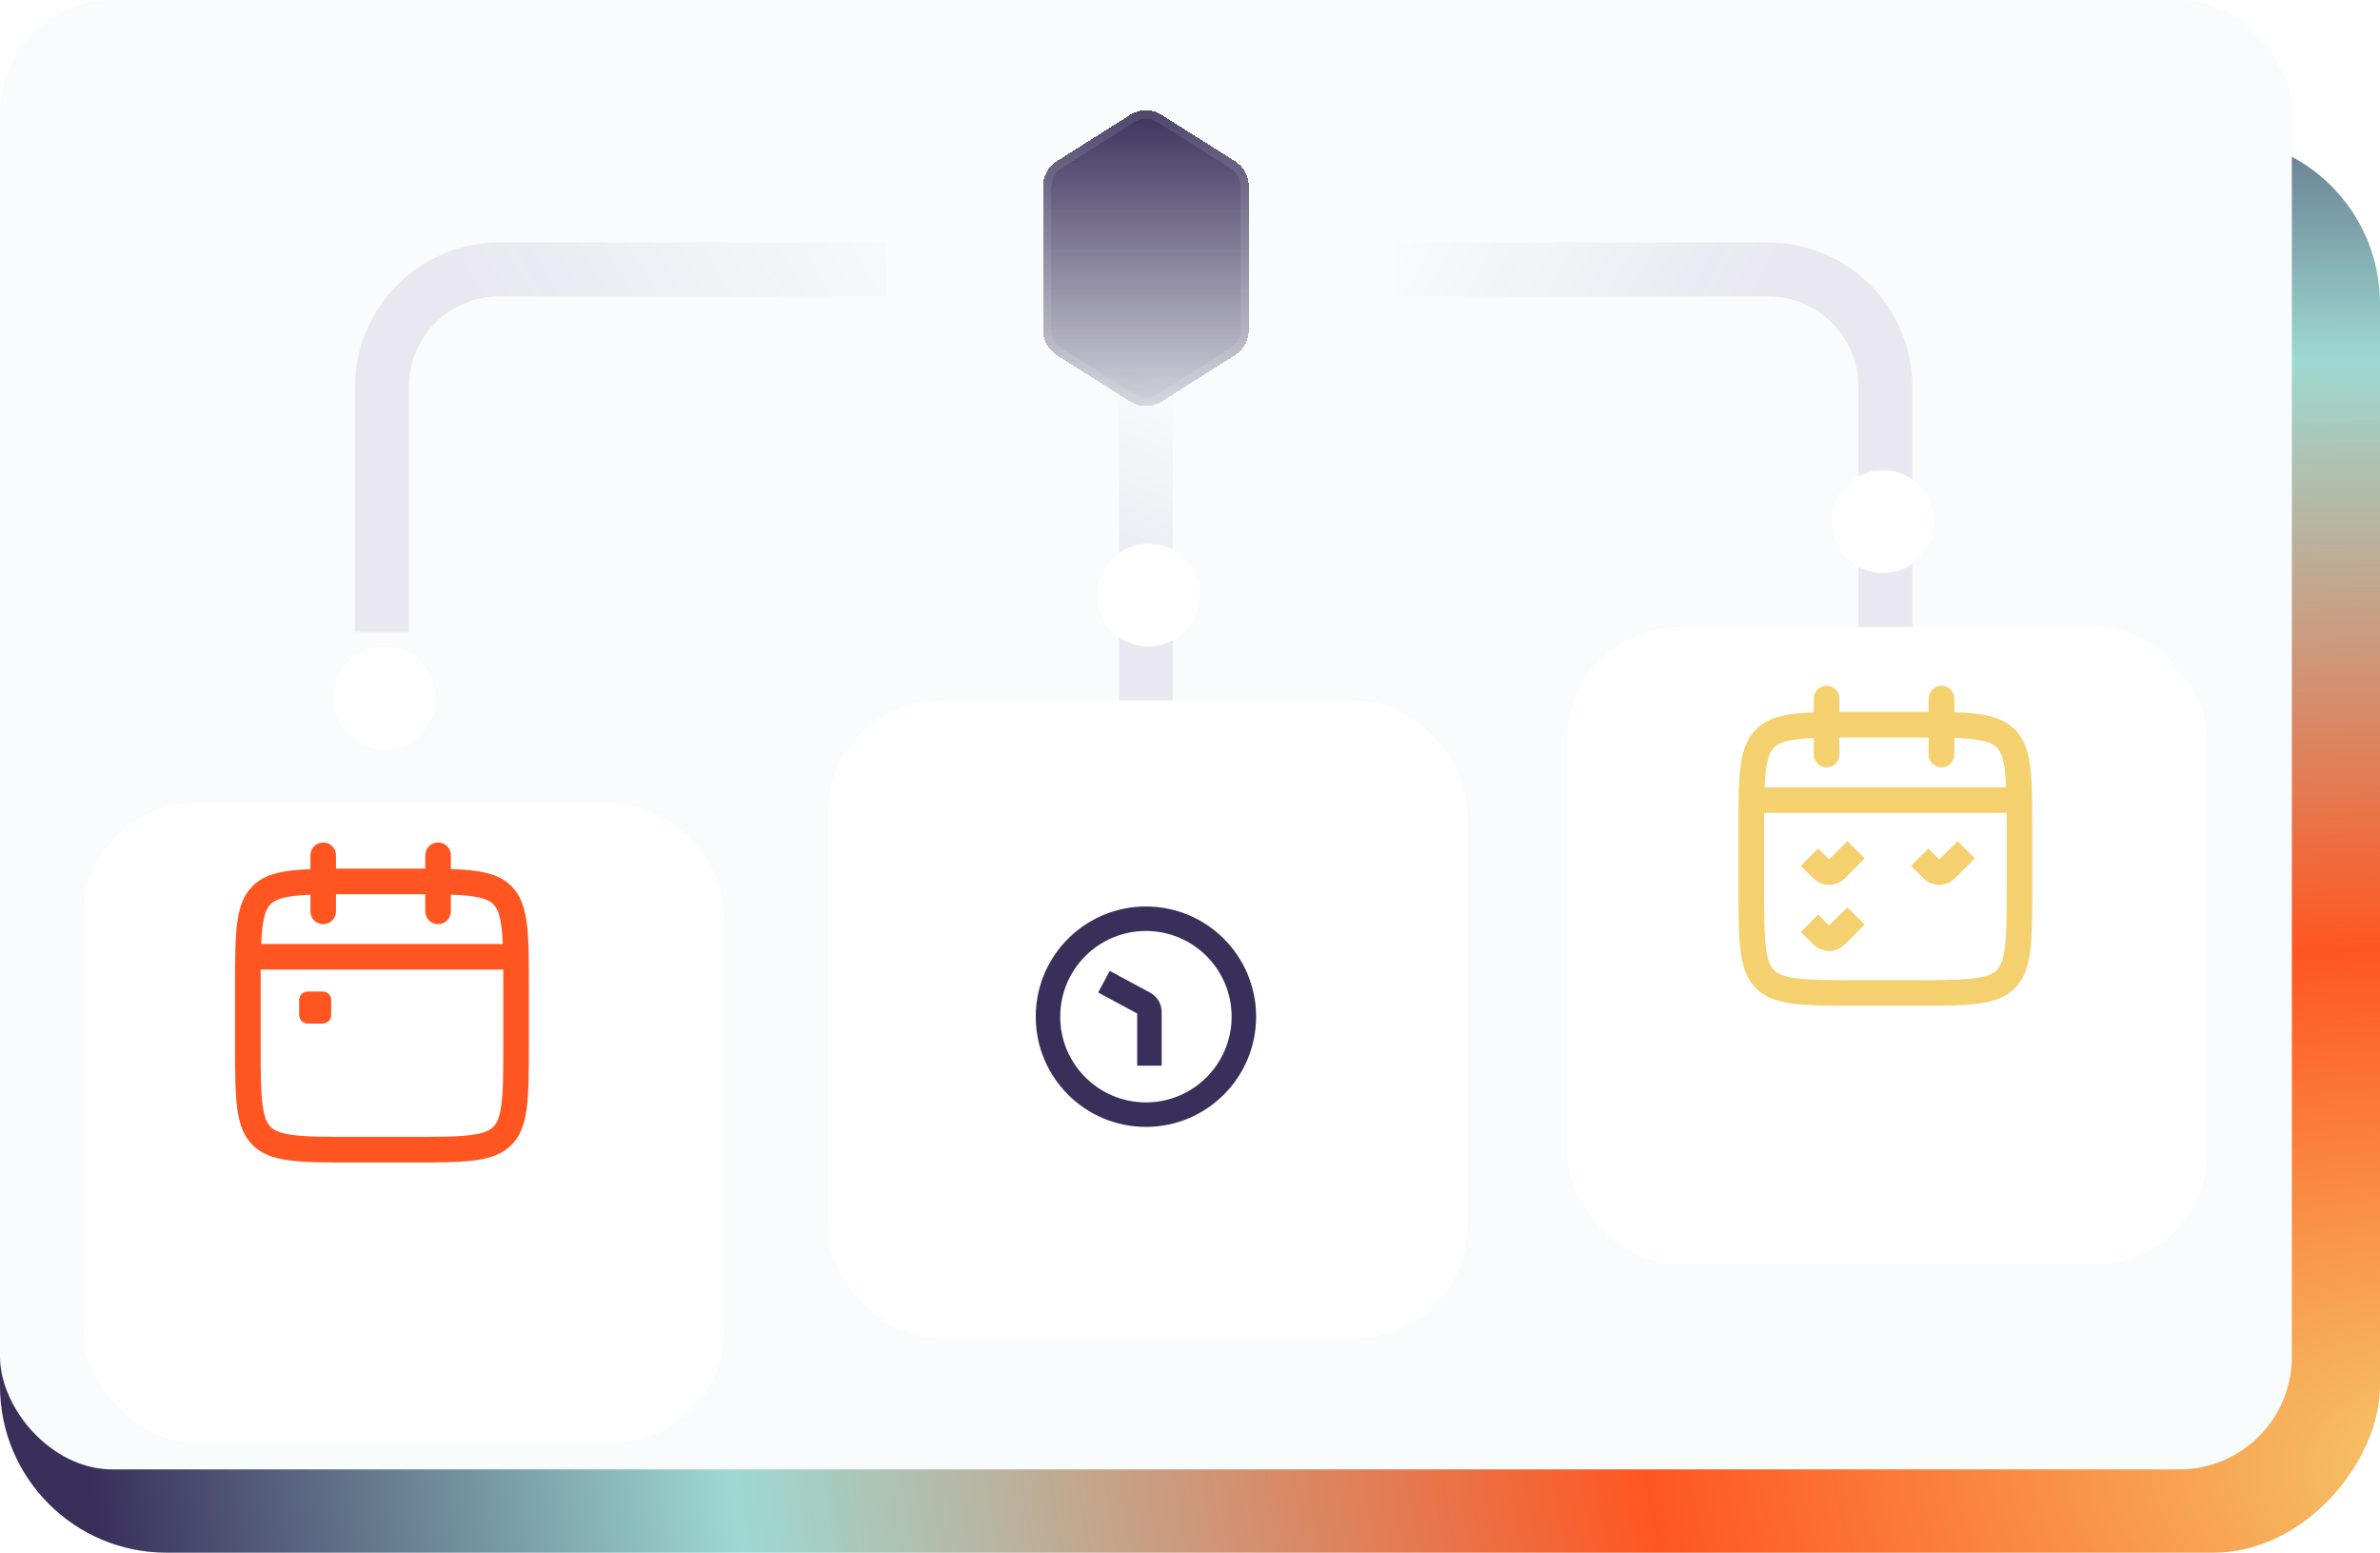 <svg width="486" height="317" viewBox="0 0 486 317" fill="none" xmlns="http://www.w3.org/2000/svg">
<g clip-path="url(#clip0_2483_6756)">
<rect width="486" height="289" rx="34" transform="matrix(-1 0 0 1 486 28)" fill="url(#paint0_radial_2483_6756)"/>
<rect width="468" height="300" rx="23" fill="#F8FCFC"/>
<circle cx="176" cy="187" r="6" fill="#FEFDFE"/>
<path d="M234 76V153" stroke="url(#paint1_linear_2483_6756)" stroke-opacity="0.08" stroke-width="11"/>
<path d="M78 129V79C78 65.745 88.745 55 102 55L122.783 55H181" stroke="url(#paint2_linear_2483_6756)" stroke-opacity="0.08" stroke-width="11"/>
<path d="M385 128.998V78.998C385 65.743 374.255 54.998 361 54.998L341.522 54.998H285" stroke="url(#paint3_linear_2483_6756)" stroke-opacity="0.08" stroke-width="11"/>
<path d="M83 224.998L83 184.998" stroke="#F8FCFC" stroke-width="5" stroke-linecap="round"/>
<path d="M63 204.998L103 204.998" stroke="#F8FCFC" stroke-width="5" stroke-linecap="round"/>
<g filter="url(#filter0_d_2483_6756)">
<rect x="17" y="140" width="131.013" height="130.515" rx="22.919" fill="white"/>
</g>
<path fill-rule="evenodd" clip-rule="evenodd" d="M68.613 174.614C68.613 173.17 67.443 172 65.999 172C64.556 172 63.386 173.17 63.386 174.614V177.442C57.594 177.673 54.057 178.429 51.572 180.914C48 184.486 48 190.236 48 201.735V212.947C48 224.447 48 230.196 51.572 233.769C55.145 237.341 60.895 237.341 72.394 237.341H83.606C95.105 237.341 100.855 237.341 104.428 233.769C108 230.196 108 224.447 108 212.947V201.735C108 190.236 108 184.486 104.428 180.914C101.866 178.352 98.185 177.627 92.068 177.422V174.614C92.068 173.17 90.897 172 89.454 172C88.01 172 86.84 173.17 86.84 174.614V177.345C85.816 177.341 84.739 177.341 83.606 177.341H72.394C71.058 177.341 69.799 177.341 68.613 177.347V174.614ZM86.84 186.068V182.573C85.834 182.569 84.758 182.569 83.606 182.569H72.394C71.031 182.569 69.775 182.569 68.613 182.575V186.068C68.613 187.512 67.443 188.682 65.999 188.682C64.556 188.682 63.386 187.512 63.386 186.068V182.673C61.988 182.732 60.779 182.824 59.707 182.968C56.965 183.337 55.922 183.957 55.269 184.61C54.615 185.263 53.996 186.307 53.627 189.048C53.483 190.12 53.391 191.329 53.332 192.727H102.668C102.609 191.329 102.517 190.12 102.373 189.048C102.004 186.307 101.384 185.263 100.731 184.61C100.078 183.957 99.035 183.337 96.293 182.968C95.084 182.806 93.7 182.709 92.068 182.652V186.068C92.068 187.512 90.897 188.682 89.454 188.682C88.01 188.682 86.84 187.512 86.84 186.068ZM53.227 201.735C53.227 200.372 53.228 199.116 53.234 197.954H102.766C102.772 199.116 102.773 200.372 102.773 201.735V212.947C102.773 218.845 102.762 222.742 102.373 225.634C102.004 228.376 101.384 229.419 100.731 230.073C100.078 230.726 99.035 231.345 96.293 231.714C93.401 232.103 89.504 232.114 83.606 232.114H72.394C66.496 232.114 62.599 232.103 59.707 231.714C56.965 231.345 55.922 230.726 55.269 230.073C54.615 229.419 53.996 228.376 53.627 225.634C53.238 222.742 53.227 218.845 53.227 212.947V201.735ZM62.833 202.432C61.87 202.432 61.09 203.212 61.09 204.174V207.235C61.09 208.197 61.87 208.977 62.833 208.977H65.893C66.856 208.977 67.636 208.197 67.636 207.235V204.174C67.636 203.212 66.856 202.432 65.893 202.432H62.833Z" fill="#FF5621"/>
<g filter="url(#filter1_d_2483_6756)">
<rect x="169" y="119" width="130.678" height="130.181" rx="22.861" fill="white"/>
</g>
<g filter="url(#filter2_dd_2483_6756)">
<circle cx="234" cy="184" r="20" stroke="#392F5A" stroke-width="5"/>
<path d="M225.43 176.857L233.664 181.291C234.311 181.64 234.715 182.316 234.715 183.052V194" stroke="#392F5A" stroke-width="5"/>
</g>
<g filter="url(#filter3_d_2483_6756)">
<circle cx="234.5" cy="118.5" r="10.5" fill="white"/>
</g>
<g filter="url(#filter4_di_2483_6756)">
<path d="M213 34.559C213 32.499 214.056 30.584 215.798 29.485L230.798 20.02C232.754 18.786 235.246 18.786 237.202 20.02L252.202 29.485C253.944 30.584 255 32.499 255 34.559V64.012C255 66.072 253.944 67.988 252.202 69.087L237.202 78.551C235.246 79.785 232.754 79.785 230.798 78.551L215.798 69.087C214.056 67.988 213 66.072 213 64.012V34.559Z" fill="url(#paint4_linear_2483_6756)" shape-rendering="crispEdges"/>
<path d="M254.143 34.559V64.012C254.143 65.778 253.237 67.42 251.744 68.362L236.744 77.826C235.068 78.884 232.932 78.884 231.256 77.826L216.256 68.362C214.763 67.42 213.857 65.778 213.857 64.012V34.559C213.857 32.794 214.763 31.152 216.256 30.21L231.256 20.745C232.932 19.687 235.068 19.687 236.744 20.745L251.744 30.21C253.237 31.152 254.143 32.794 254.143 34.559Z" stroke="white" stroke-opacity="0.1" stroke-width="1.714" shape-rendering="crispEdges"/>
</g>
<g filter="url(#filter5_d_2483_6756)">
<circle cx="78.5" cy="139.5" r="10.5" fill="white"/>
</g>
<g filter="url(#filter6_d_2483_6756)">
<rect x="320" y="104" width="130.678" height="130.181" rx="22.861" fill="white"/>
</g>
<path fill-rule="evenodd" clip-rule="evenodd" d="M372.999 140C374.443 140 375.613 141.17 375.613 142.614V145.347C376.799 145.341 378.058 145.341 379.394 145.341H390.606C391.739 145.341 392.816 145.341 393.84 145.345V142.614C393.84 141.17 395.011 140 396.454 140C397.897 140 399.068 141.17 399.068 142.614V145.422C405.185 145.627 408.866 146.352 411.428 148.914C415 152.486 415 158.236 415 169.735V180.947C415 192.447 415 198.196 411.428 201.769C407.855 205.341 402.105 205.341 390.606 205.341H379.394C367.895 205.341 362.145 205.341 358.572 201.769C355 198.196 355 192.447 355 180.947V169.735C355 158.236 355 152.486 358.572 148.914C361.057 146.429 364.594 145.673 370.386 145.442V142.614C370.386 141.17 371.556 140 372.999 140ZM393.84 150.573V154.068C393.84 155.512 395.011 156.682 396.454 156.682C397.897 156.682 399.068 155.512 399.068 154.068V150.652C400.7 150.709 402.084 150.806 403.293 150.968C406.035 151.337 407.078 151.957 407.731 152.61C408.384 153.263 409.004 154.307 409.373 157.048C409.517 158.12 409.609 159.329 409.668 160.727H360.332C360.391 159.329 360.483 158.12 360.627 157.048C360.996 154.307 361.616 153.263 362.269 152.61C362.922 151.957 363.965 151.337 366.707 150.968C367.778 150.824 368.988 150.732 370.386 150.673V154.068C370.386 155.512 371.556 156.682 372.999 156.682C374.443 156.682 375.613 155.512 375.613 154.068V150.575C376.775 150.569 378.031 150.569 379.394 150.569H390.606C391.758 150.569 392.834 150.569 393.84 150.573ZM360.234 165.954C360.228 167.116 360.227 168.372 360.227 169.735V180.947C360.227 186.845 360.238 190.742 360.627 193.634C360.996 196.376 361.616 197.419 362.269 198.073C362.922 198.726 363.965 199.345 366.707 199.714C369.599 200.103 373.496 200.114 379.394 200.114H390.606C396.504 200.114 400.401 200.103 403.293 199.714C406.035 199.345 407.078 198.726 407.731 198.073C408.384 197.419 409.004 196.376 409.373 193.634C409.762 190.742 409.773 186.845 409.773 180.947V169.735C409.773 168.372 409.772 167.116 409.766 165.954H360.234Z" fill="#F4D06F"/>
<g filter="url(#filter7_d_2483_6756)">
<circle cx="384.5" cy="103.5" r="10.5" fill="white"/>
</g>
<path d="M369.5 175L372.086 177.586C372.867 178.367 374.133 178.367 374.914 177.586L379 173.5" stroke="#F4D06F" stroke-width="5"/>
<path d="M392 175L394.586 177.586C395.367 178.367 396.633 178.367 397.414 177.586L401.5 173.5" stroke="#F4D06F" stroke-width="5"/>
<path d="M369.5 188.5L372.086 191.086C372.867 191.867 374.133 191.867 374.914 191.086L379 187" stroke="#F4D06F" stroke-width="5"/>
</g>
<defs>
<filter id="filter0_d_2483_6756" x="-9" y="138" width="183.014" height="182.514" filterUnits="userSpaceOnUse" color-interpolation-filters="sRGB">
<feFlood flood-opacity="0" result="BackgroundImageFix"/>
<feColorMatrix in="SourceAlpha" type="matrix" values="0 0 0 0 0 0 0 0 0 0 0 0 0 0 0 0 0 0 127 0" result="hardAlpha"/>
<feOffset dy="24"/>
<feGaussianBlur stdDeviation="13"/>
<feComposite in2="hardAlpha" operator="out"/>
<feColorMatrix type="matrix" values="0 0 0 0 0.204 0 0 0 0 0.004 0 0 0 0 0.416 0 0 0 0.08 0"/>
<feBlend mode="normal" in2="BackgroundImageFix" result="effect1_dropShadow_2483_6756"/>
<feBlend mode="normal" in="SourceGraphic" in2="effect1_dropShadow_2483_6756" result="shape"/>
</filter>
<filter id="filter1_d_2483_6756" x="143" y="117" width="182.678" height="182.182" filterUnits="userSpaceOnUse" color-interpolation-filters="sRGB">
<feFlood flood-opacity="0" result="BackgroundImageFix"/>
<feColorMatrix in="SourceAlpha" type="matrix" values="0 0 0 0 0 0 0 0 0 0 0 0 0 0 0 0 0 0 127 0" result="hardAlpha"/>
<feOffset dy="24"/>
<feGaussianBlur stdDeviation="13"/>
<feComposite in2="hardAlpha" operator="out"/>
<feColorMatrix type="matrix" values="0 0 0 0 0.204 0 0 0 0 0.004 0 0 0 0 0.416 0 0 0 0.08 0"/>
<feBlend mode="normal" in2="BackgroundImageFix" result="effect1_dropShadow_2483_6756"/>
<feBlend mode="normal" in="SourceGraphic" in2="effect1_dropShadow_2483_6756" result="shape"/>
</filter>
<filter id="filter2_dd_2483_6756" x="165.29" y="139.29" width="137.42" height="137.42" filterUnits="userSpaceOnUse" color-interpolation-filters="sRGB">
<feFlood flood-opacity="0" result="BackgroundImageFix"/>
<feColorMatrix in="SourceAlpha" type="matrix" values="0 0 0 0 0 0 0 0 0 0 0 0 0 0 0 0 0 0 127 0" result="hardAlpha"/>
<feMorphology radius="10.81" operator="erode" in="SourceAlpha" result="effect1_dropShadow_2483_6756"/>
<feOffset dy="-0.43"/>
<feGaussianBlur stdDeviation="8.848"/>
<feComposite in2="hardAlpha" operator="out"/>
<feColorMatrix type="matrix" values="0 0 0 0 0.204 0 0 0 0 0.004 0 0 0 0 0.416 0 0 0 0.02 0"/>
<feBlend mode="normal" in2="BackgroundImageFix" result="effect1_dropShadow_2483_6756"/>
<feColorMatrix in="SourceAlpha" type="matrix" values="0 0 0 0 0 0 0 0 0 0 0 0 0 0 0 0 0 0 127 0" result="hardAlpha"/>
<feOffset dy="24"/>
<feGaussianBlur stdDeviation="23.105"/>
<feComposite in2="hardAlpha" operator="out"/>
<feColorMatrix type="matrix" values="0 0 0 0 0.204 0 0 0 0 0.004 0 0 0 0 0.416 0 0 0 0.17 0"/>
<feBlend mode="normal" in2="effect1_dropShadow_2483_6756" result="effect2_dropShadow_2483_6756"/>
<feBlend mode="normal" in="SourceGraphic" in2="effect2_dropShadow_2483_6756" result="shape"/>
</filter>
<filter id="filter3_d_2483_6756" x="216" y="103" width="37" height="37" filterUnits="userSpaceOnUse" color-interpolation-filters="sRGB">
<feFlood flood-opacity="0" result="BackgroundImageFix"/>
<feColorMatrix in="SourceAlpha" type="matrix" values="0 0 0 0 0 0 0 0 0 0 0 0 0 0 0 0 0 0 127 0" result="hardAlpha"/>
<feOffset dy="3"/>
<feGaussianBlur stdDeviation="4"/>
<feComposite in2="hardAlpha" operator="out"/>
<feColorMatrix type="matrix" values="0 0 0 0 0 0 0 0 0 0 0 0 0 0 0 0 0 0 0.1 0"/>
<feBlend mode="normal" in2="BackgroundImageFix" result="effect1_dropShadow_2483_6756"/>
<feBlend mode="normal" in="SourceGraphic" in2="effect1_dropShadow_2483_6756" result="shape"/>
</filter>
<filter id="filter4_di_2483_6756" x="205.286" y="11.38" width="57.429" height="75.811" filterUnits="userSpaceOnUse" color-interpolation-filters="sRGB">
<feFlood flood-opacity="0" result="BackgroundImageFix"/>
<feColorMatrix in="SourceAlpha" type="matrix" values="0 0 0 0 0 0 0 0 0 0 0 0 0 0 0 0 0 0 127 0" result="hardAlpha"/>
<feOffset/>
<feGaussianBlur stdDeviation="3.857"/>
<feComposite in2="hardAlpha" operator="out"/>
<feColorMatrix type="matrix" values="0 0 0 0 0.456 0 0 0 0 0.287 0 0 0 0 0.979 0 0 0 0.22 0"/>
<feBlend mode="normal" in2="BackgroundImageFix" result="effect1_dropShadow_2483_6756"/>
<feBlend mode="normal" in="SourceGraphic" in2="effect1_dropShadow_2483_6756" result="shape"/>
<feColorMatrix in="SourceAlpha" type="matrix" values="0 0 0 0 0 0 0 0 0 0 0 0 0 0 0 0 0 0 127 0" result="hardAlpha"/>
<feOffset dy="3.429"/>
<feGaussianBlur stdDeviation="2.571"/>
<feComposite in2="hardAlpha" operator="arithmetic" k2="-1" k3="1"/>
<feColorMatrix type="matrix" values="0 0 0 0 1 0 0 0 0 1 0 0 0 0 1 0 0 0 0.25 0"/>
<feBlend mode="normal" in2="shape" result="effect2_innerShadow_2483_6756"/>
</filter>
<filter id="filter5_d_2483_6756" x="60" y="124" width="37" height="37" filterUnits="userSpaceOnUse" color-interpolation-filters="sRGB">
<feFlood flood-opacity="0" result="BackgroundImageFix"/>
<feColorMatrix in="SourceAlpha" type="matrix" values="0 0 0 0 0 0 0 0 0 0 0 0 0 0 0 0 0 0 127 0" result="hardAlpha"/>
<feOffset dy="3"/>
<feGaussianBlur stdDeviation="4"/>
<feComposite in2="hardAlpha" operator="out"/>
<feColorMatrix type="matrix" values="0 0 0 0 0 0 0 0 0 0 0 0 0 0 0 0 0 0 0.1 0"/>
<feBlend mode="normal" in2="BackgroundImageFix" result="effect1_dropShadow_2483_6756"/>
<feBlend mode="normal" in="SourceGraphic" in2="effect1_dropShadow_2483_6756" result="shape"/>
</filter>
<filter id="filter6_d_2483_6756" x="294" y="102" width="182.678" height="182.182" filterUnits="userSpaceOnUse" color-interpolation-filters="sRGB">
<feFlood flood-opacity="0" result="BackgroundImageFix"/>
<feColorMatrix in="SourceAlpha" type="matrix" values="0 0 0 0 0 0 0 0 0 0 0 0 0 0 0 0 0 0 127 0" result="hardAlpha"/>
<feOffset dy="24"/>
<feGaussianBlur stdDeviation="13"/>
<feComposite in2="hardAlpha" operator="out"/>
<feColorMatrix type="matrix" values="0 0 0 0 0.204 0 0 0 0 0.004 0 0 0 0 0.416 0 0 0 0.08 0"/>
<feBlend mode="normal" in2="BackgroundImageFix" result="effect1_dropShadow_2483_6756"/>
<feBlend mode="normal" in="SourceGraphic" in2="effect1_dropShadow_2483_6756" result="shape"/>
</filter>
<filter id="filter7_d_2483_6756" x="366" y="88" width="37" height="37" filterUnits="userSpaceOnUse" color-interpolation-filters="sRGB">
<feFlood flood-opacity="0" result="BackgroundImageFix"/>
<feColorMatrix in="SourceAlpha" type="matrix" values="0 0 0 0 0 0 0 0 0 0 0 0 0 0 0 0 0 0 127 0" result="hardAlpha"/>
<feOffset dy="3"/>
<feGaussianBlur stdDeviation="4"/>
<feComposite in2="hardAlpha" operator="out"/>
<feColorMatrix type="matrix" values="0 0 0 0 0 0 0 0 0 0 0 0 0 0 0 0 0 0 0.1 0"/>
<feBlend mode="normal" in2="BackgroundImageFix" result="effect1_dropShadow_2483_6756"/>
<feBlend mode="normal" in="SourceGraphic" in2="effect1_dropShadow_2483_6756" result="shape"/>
</filter>
<radialGradient id="paint0_radial_2483_6756" cx="0" cy="0" r="1" gradientUnits="userSpaceOnUse" gradientTransform="translate(-9.865 273.121) rotate(-3.3) scale(542.457 354.47)">
<stop stop-color="#F4CC6C"/>
<stop offset="0.302" stop-color="#FF5621"/>
<stop offset="0.641" stop-color="#9DD9D2"/>
<stop offset="0.878" stop-color="#392F5A"/>
</radialGradient>
<linearGradient id="paint1_linear_2483_6756" x1="234" y1="127.5" x2="252.58" y2="83.922" gradientUnits="userSpaceOnUse">
<stop stop-color="#34016A"/>
<stop offset="1" stop-color="#34016A" stop-opacity="0"/>
</linearGradient>
<linearGradient id="paint2_linear_2483_6756" x1="103" y1="75" x2="179.826" y2="29.834" gradientUnits="userSpaceOnUse">
<stop stop-color="#34016A"/>
<stop offset="1" stop-color="#34016A" stop-opacity="0"/>
</linearGradient>
<linearGradient id="paint3_linear_2483_6756" x1="353" y1="73.998" x2="288.976" y2="37.7" gradientUnits="userSpaceOnUse">
<stop stop-color="#34016A"/>
<stop offset="1" stop-color="#34016A" stop-opacity="0"/>
</linearGradient>
<linearGradient id="paint4_linear_2483_6756" x1="234" y1="18" x2="234" y2="94.714" gradientUnits="userSpaceOnUse">
<stop stop-color="#392F5A"/>
<stop offset="1" stop-color="#392F5A" stop-opacity="0"/>
</linearGradient>
<clipPath id="clip0_2483_6756">
<rect width="486" height="317" fill="white"/>
</clipPath>
</defs>
</svg>
